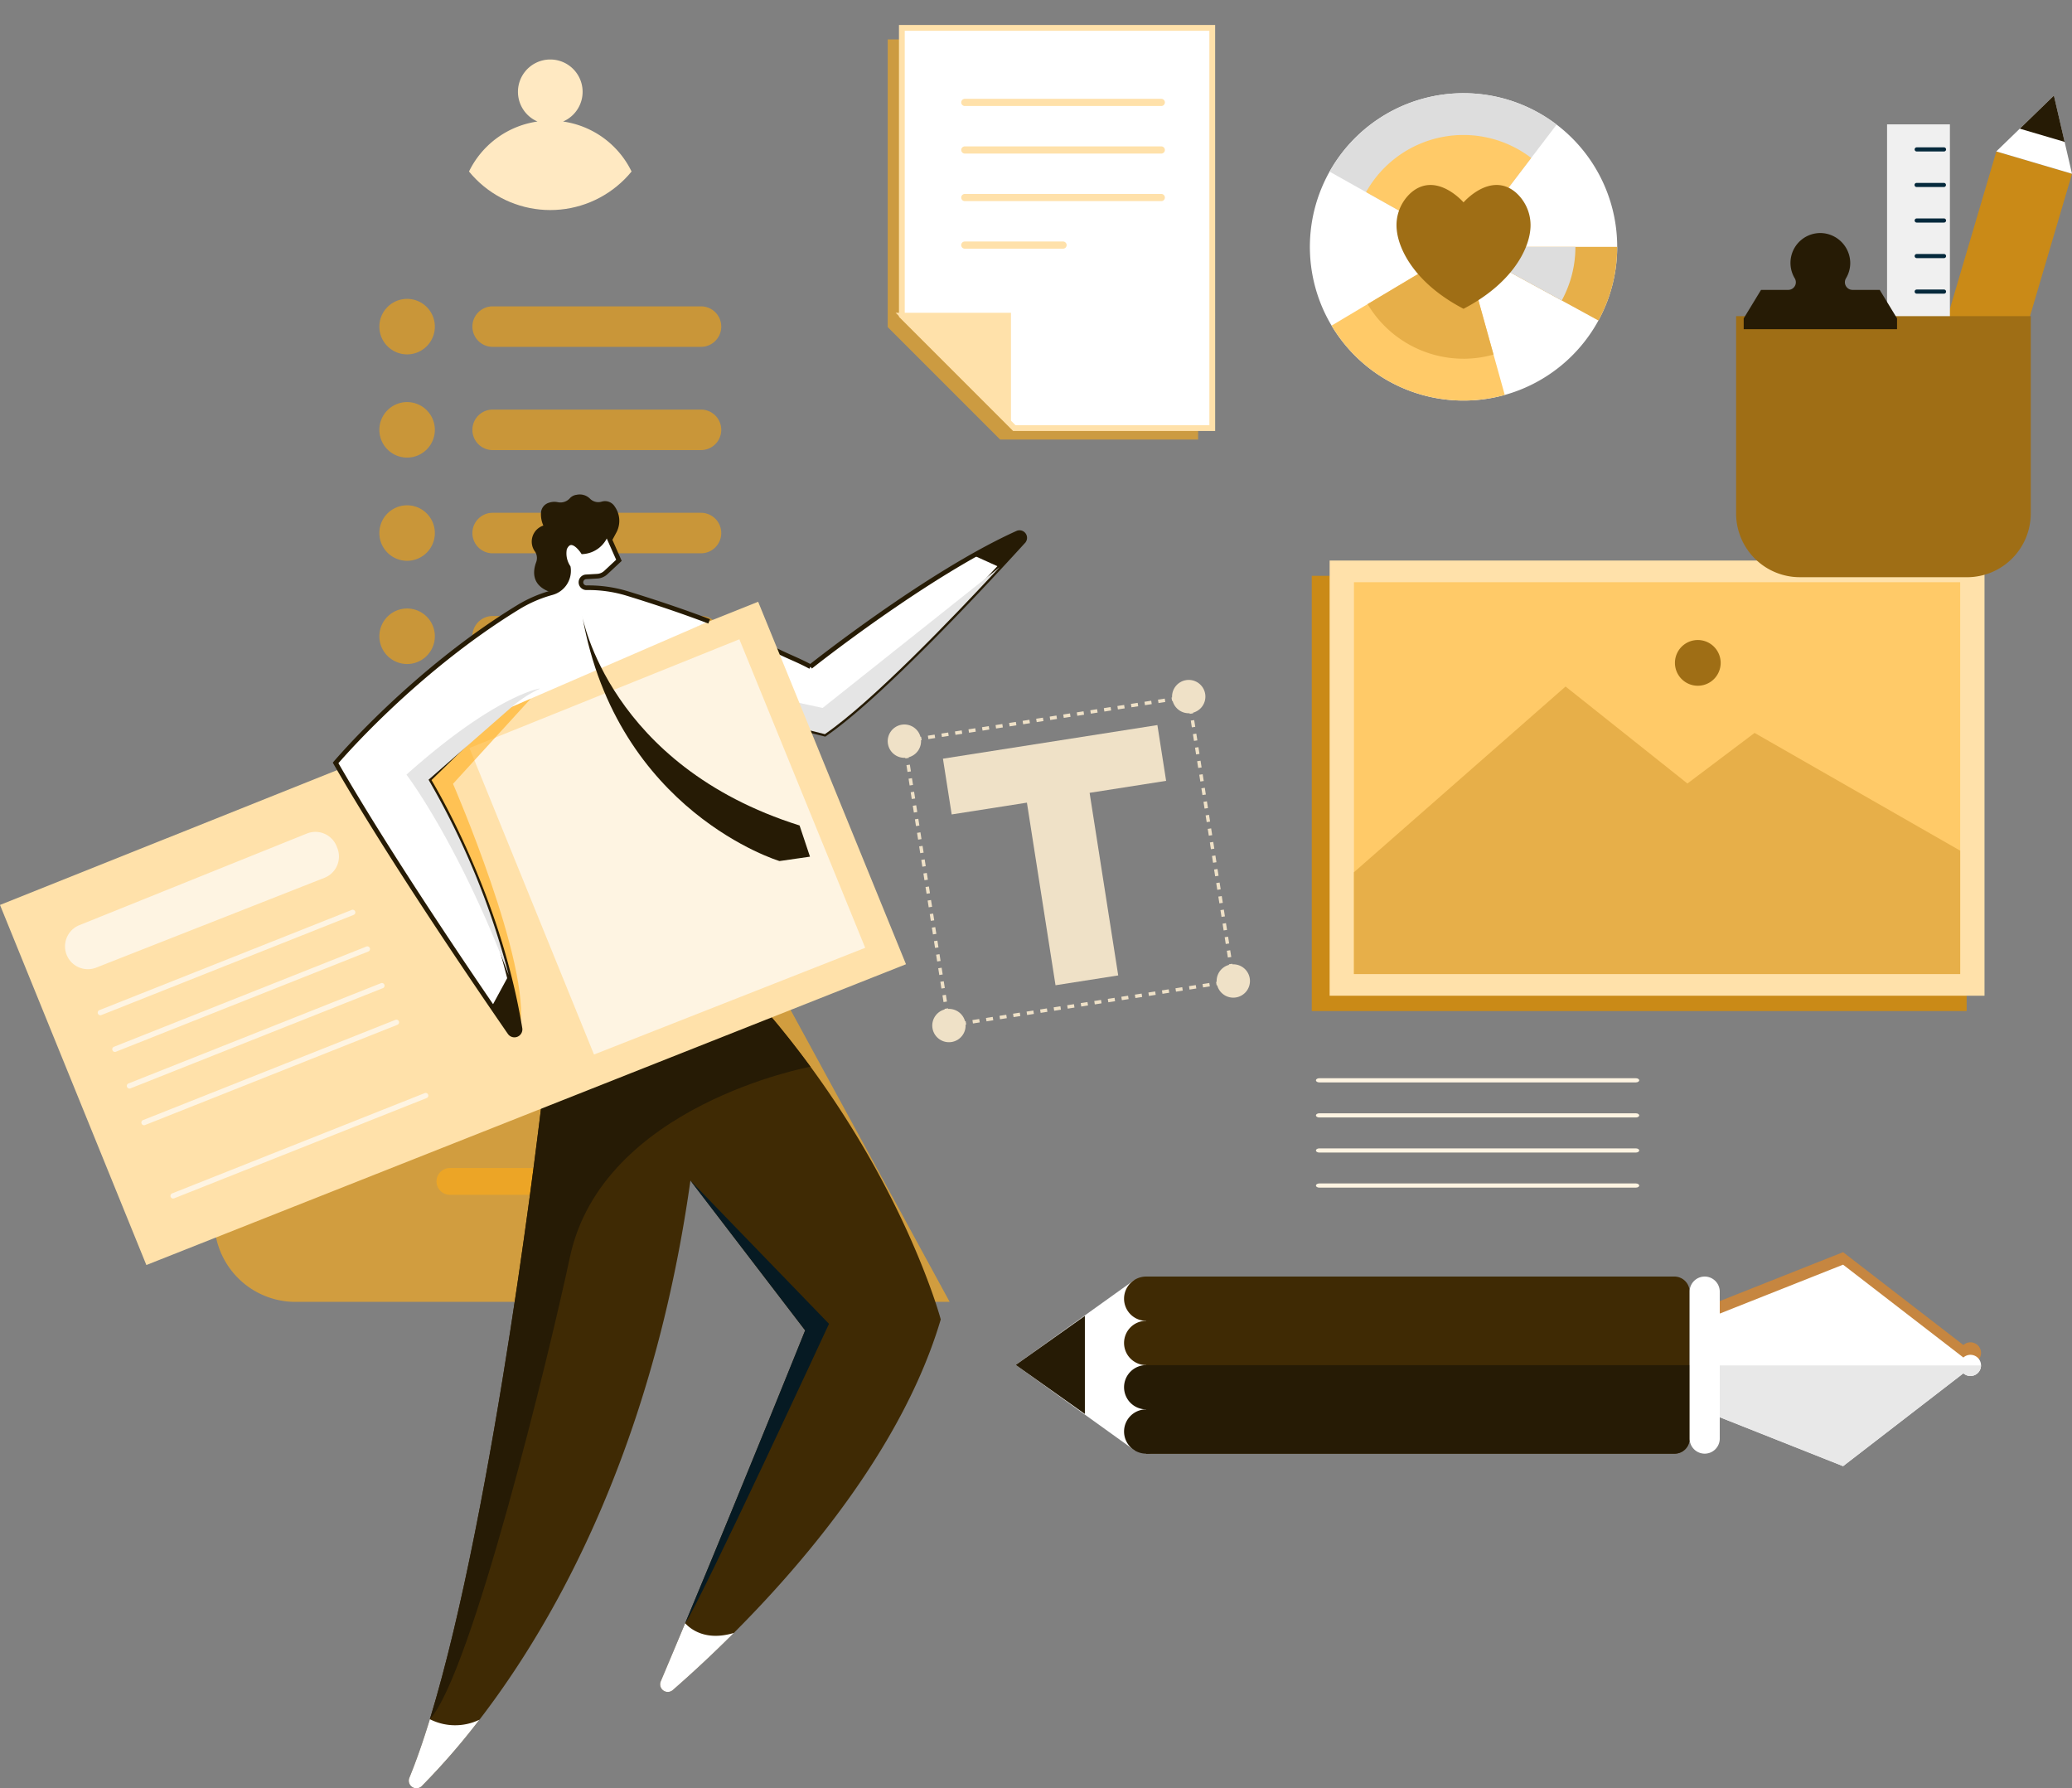<svg xmlns="http://www.w3.org/2000/svg" xmlns:xlink="http://www.w3.org/1999/xlink" width="358.462" height="309.343" viewBox="0 0 358.462 309.343">
  <rect x="0" y="0" width="358.462" height="309.343" fill="#808080" stroke="none"/>
  <defs>
    <clipPath id="clip-path">
      <path id="Path_12196" data-name="Path 12196" d="M72.782,49.3A18.167,18.167,0,1,0,90.95,31.128,18.168,18.168,0,0,0,72.782,49.3" transform="translate(-72.782 -31.128)" fill="#ffe9c2"/>
    </clipPath>
    <clipPath id="clip-path-2">
      <rect id="Rectangle_1708" data-name="Rectangle 1708" width="127.215" height="103.935" fill="#ffae1a"/>
    </clipPath>
    <clipPath id="clip-path-3">
      <rect id="Rectangle_1709" data-name="Rectangle 1709" width="26.414" height="58.76" fill="#ffae1a"/>
    </clipPath>
  </defs>
  <g id="Group_3896" data-name="Group 3896" transform="translate(-162.63 -14.417)">
    <g id="Group_3601" data-name="Group 3601" transform="translate(162.63 14.417)">
      <g id="Group_3633" data-name="Group 3633" transform="translate(0 0)">
        <g id="Group_3591" data-name="Group 3591" transform="translate(77.034)">
          <g id="Group_3590" data-name="Group 3590" clip-path="url(#clip-path)">
            <path id="Path_12195" data-name="Path 12195" d="M93.023,51.58a5.593,5.593,0,1,0-4.428,0,15.631,15.631,0,1,0,4.428,0" transform="translate(-72.642 -30.56)" fill="#ffe9c2"/>
          </g>
        </g>
        <g id="Group_3599" data-name="Group 3599" transform="translate(0 4.825)">
          <g id="Group_3634" data-name="Group 3634">
            <path id="Path_12383" data-name="Path 12383" d="M323.282,256.6a1.832,1.832,0,1,0,0-2.731l-20.814-16.06-21.97,8.712v17.425l21.97,8.713Z" transform="translate(16.39 -26.039)" fill="#ff8a0c" opacity="0.55" style="mix-blend-mode: multiply;isolation: isolate"/>
            <path id="Path_12197" data-name="Path 12197" d="M71.607,84.773a4.8,4.8,0,1,1-4.8-4.8,4.8,4.8,0,0,1,4.8,4.8" transform="translate(3.623 -33.099)" fill="#c99639"/>
            <path id="Path_12198" data-name="Path 12198" d="M116.764,88.2H80.718a3.5,3.5,0,1,1,0-7.006h36.046a3.5,3.5,0,0,1,0,7.006" transform="translate(4.511 -33.028)" fill="#c99639"/>
            <path id="Path_12199" data-name="Path 12199" d="M71.607,101.641a4.8,4.8,0,1,1-4.8-4.8,4.8,4.8,0,0,1,4.8,4.8" transform="translate(3.623 -32.114)" fill="#c99639"/>
            <path id="Path_12200" data-name="Path 12200" d="M116.764,105.072H80.718a3.5,3.5,0,1,1,0-7.006h36.046a3.5,3.5,0,0,1,0,7.006" transform="translate(4.511 -32.042)" fill="#c99639"/>
            <path id="Path_12201" data-name="Path 12201" d="M71.607,118.508a4.8,4.8,0,1,1-4.8-4.8,4.8,4.8,0,0,1,4.8,4.8" transform="translate(3.623 -31.128)" fill="#c99639"/>
            <path id="Path_12202" data-name="Path 12202" d="M116.764,121.94H80.718a3.5,3.5,0,1,1,0-7.006h36.046a3.5,3.5,0,0,1,0,7.006" transform="translate(4.511 -31.057)" fill="#c99639"/>
            <path id="Path_12203" data-name="Path 12203" d="M71.607,135.376a4.8,4.8,0,1,1-4.8-4.8,4.8,4.8,0,0,1,4.8,4.8" transform="translate(3.623 -30.143)" fill="#c99639"/>
            <path id="Path_12204" data-name="Path 12204" d="M116.764,138.808H80.718a3.5,3.5,0,1,1,0-7.006h36.046a3.5,3.5,0,0,1,0,7.006" transform="translate(4.511 -30.071)" fill="#c99639"/>
            <path id="Path_12205" data-name="Path 12205" d="M108.4,226.646H73.665a2.316,2.316,0,1,1,0-4.633H108.4a2.316,2.316,0,0,1,0,4.633" transform="translate(4.169 -24.8)" fill="#c99639"/>
            <rect id="Rectangle_1703" data-name="Rectangle 1703" width="113.296" height="75.277" transform="translate(226.939 94.781)" fill="#ca8a17"/>
            <rect id="Rectangle_1704" data-name="Rectangle 1704" width="113.296" height="75.277" transform="translate(230.03 92.135)" fill="#ffe1aa"/>
            <rect id="Rectangle_1705" data-name="Rectangle 1705" width="104.882" height="67.781" transform="translate(234.237 95.884)" fill="#ffca68"/>
            <path id="Path_12209" data-name="Path 12209" d="M221.307,175.451l36.61-32.127L279,160.1l11.617-8.75,35.571,20.367v21.341H221.307Z" transform="translate(12.93 -29.398)" fill="#e7af49"/>
            <path id="Path_12210" data-name="Path 12210" d="M281.684,139.679a3.955,3.955,0,1,1-3.955-3.955,3.955,3.955,0,0,1,3.955,3.955" transform="translate(15.996 -29.842)" fill="#9f6e15"/>
            <path id="Path_12211" data-name="Path 12211" d="M198.8,106.785H164.553L145.1,87.333V37.563h53.7Z" transform="translate(8.478 -35.577)" fill="#cc9b41"/>
            <rect id="Rectangle_1706" data-name="Rectangle 1706" width="38.489" height="13.65" transform="matrix(0.283, -0.959, 0.959, 0.283, 334.482, 58.284)" fill="#ca8a17"/>
            <path id="Path_12212" data-name="Path 12212" d="M326.3,56.408l9.964-9.66,3.129,13.52Z" transform="translate(19.065 -35.041)" fill="#fff"/>
            <path id="Path_12213" data-name="Path 12213" d="M336.043,46.748l-5.9,5.725L337.9,54.76Z" transform="translate(19.289 -35.041)" fill="#261b05"/>
            <rect id="Rectangle_1707" data-name="Rectangle 1707" width="10.872" height="39.412" transform="translate(326.467 16.686)" fill="#f0f0f0"/>
            <path id="Path_12214" data-name="Path 12214" d="M318.016,55.922h-4.723a.357.357,0,0,1,0-.713h4.723a.357.357,0,1,1,0,.713" transform="translate(18.284 -34.546)" fill="#05293c"/>
            <path id="Path_12215" data-name="Path 12215" d="M318.016,61.731h-4.723a.356.356,0,1,1,0-.712h4.723a.356.356,0,1,1,0,.712" transform="translate(18.284 -34.207)" fill="#05293c"/>
            <path id="Path_12216" data-name="Path 12216" d="M318.016,67.541h-4.723a.357.357,0,0,1,0-.713h4.723a.357.357,0,1,1,0,.713" transform="translate(18.284 -33.867)" fill="#05293c"/>
            <path id="Path_12217" data-name="Path 12217" d="M318.016,73.351h-4.723a.357.357,0,0,1,0-.713h4.723a.357.357,0,1,1,0,.713" transform="translate(18.284 -33.528)" fill="#05293c"/>
            <path id="Path_12218" data-name="Path 12218" d="M318.016,79.16h-4.723a.357.357,0,0,1,0-.713h4.723a.357.357,0,1,1,0,.713" transform="translate(18.284 -33.188)" fill="#05293c"/>
            <path id="Path_12219" data-name="Path 12219" d="M318.016,84.97h-4.723a.357.357,0,0,1,0-.713h4.723a.357.357,0,1,1,0,.713" transform="translate(18.284 -32.849)" fill="#05293c"/>
            <path id="Path_12220" data-name="Path 12220" d="M323.723,127.95H294.8a11.028,11.028,0,0,1-11.028-11.028V82.8h50.974v34.125a11.028,11.028,0,0,1-11.028,11.028" transform="translate(16.58 -32.934)" fill="#9f6e15"/>
            <path id="Path_12221" data-name="Path 12221" d="M308.544,79.046h-4.706a1.322,1.322,0,0,1-1.12-2.017,5.142,5.142,0,0,0,.729-2.593,5.227,5.227,0,0,0-5.014-5.221,5.168,5.168,0,0,0-4.583,7.839,1.318,1.318,0,0,1-1.137,1.993h-4.7l-3,4.929v1.874h26.529V83.975Z" transform="translate(16.652 -33.728)" fill="#261b05"/>
            <g id="Group_3594" data-name="Group 3594" transform="translate(37.079 116.436)" opacity="0.64" style="mix-blend-mode: multiply;isolation: isolate">
              <g id="Group_3593" data-name="Group 3593">
                <g id="Group_3592" data-name="Group 3592" clip-path="url(#clip-path-2)">
                  <path id="Path_12222" data-name="Path 12222" d="M30.871,202.991v43.1a14.042,14.042,0,0,0,14,14H85.511l28.379-22.934,16.551,22.934h27.646L101.449,156.157Z" transform="translate(-30.871 -156.157)" fill="#ffae1a"/>
                </g>
              </g>
            </g>
            <path id="Path_12223" data-name="Path 12223" d="M89.851,211.87S80.033,296.955,66.92,328.963a1.319,1.319,0,0,0,2.153,1.439c11.225-11.278,37.907-43.79,46.469-104.737l19.849,25.921s-12.9,32.111-24.98,60.7a1.319,1.319,0,0,0,2.082,1.507c10.537-9.17,37.756-35.02,46.356-64.108,0,0-6.931-26.076-29.938-53.073Z" transform="translate(3.904 -26.284)" fill="#3f2a04"/>
            <path id="Path_12224" data-name="Path 12224" d="M70.263,318.84h0c7.154-7.777,20.593-62.851,24.228-79.925,5.6-26.286,41.516-32.92,41.613-32.938-2.26-3.082-4.714-6.214-7.4-9.361L89.649,211.87s-8.087,70.088-19.386,106.97" transform="translate(4.105 -26.284)" fill="#261b05"/>
            <path id="Path_12225" data-name="Path 12225" d="M111.992,300.637c2.618-3.685,24.884-51.792,24.884-51.792L112.9,224.061l19.849,25.921s-10.076,25.086-20.759,50.655" transform="translate(6.543 -24.681)" fill="#061a23"/>
            <path id="Path_12226" data-name="Path 12226" d="M132.81,141.37c-2-1.1-3.748-1.713-6.076-2.887L131,151.957l4.292,1.074c9.7-6.656,27.64-25.978,34.355-33.359a.9.9,0,0,0-1.036-1.423c-15.576,7.023-35.805,23.12-35.805,23.12" transform="translate(7.405 -30.868)" fill="#fff" stroke="#261b05" stroke-width="0.8"/>
            <path id="Path_12227" data-name="Path 12227" d="M163.636,124.156c1.616-1.741,3.022-3.275,4.123-4.485a.9.9,0,0,0-1.037-1.421c-2.441,1.1-5,2.425-7.571,3.875Z" transform="translate(9.299 -30.868)" fill="#261b05"/>
            <path id="Path_12228" data-name="Path 12228" d="M165.375,123.825l-30.621,24.347-5.368-1.165h0l1.505,4.631,4.252,1.063c8.111-5.567,21.979-19.985,30.233-28.876" transform="translate(7.56 -30.537)" fill="#e5e5e5"/>
            <path id="Path_12229" data-name="Path 12229" d="M0,181.915l131.163-52.443,25.576,62.7L25.321,244.2Z" transform="translate(0 -30.207)" fill="#ffe1aa"/>
            <path id="Path_12230" data-name="Path 12230" d="M76.73,154.41l46.7-18.805L145.2,188.972,98.282,207.43Z" transform="translate(4.483 -29.849)" fill="#fef4e2"/>
            <path id="Path_12231" data-name="Path 12231" d="M13.067,183.233l39.405-15.867a3.95,3.95,0,0,1,5.152,2.217l.124.316a3.95,3.95,0,0,1-2.23,5.123L15.989,190.574a3.951,3.951,0,0,1-2.922-7.341" transform="translate(0.619 -28.01)" fill="#fef4e2"/>
            <path id="Path_12232" data-name="Path 12232" d="M70.465,312.093h0c-1.149,3.753-2.333,7.166-3.545,10.122a1.319,1.319,0,0,0,2.153,1.439,120.522,120.522,0,0,0,9.966-11.476,9.644,9.644,0,0,1-8.573-.085" transform="translate(3.904 -19.537)" fill="#fff"/>
            <path id="Path_12233" data-name="Path 12233" d="M112.231,296.41c-1.4,3.359-2.818,6.727-4.221,10.049a1.319,1.319,0,0,0,2.083,1.507c2.649-2.306,6.357-5.67,10.556-9.874-4.866,1.451-7.485-.662-8.418-1.682" transform="translate(6.304 -20.454)" fill="#fff"/>
            <path id="Path_12234" data-name="Path 12234" d="M16.431,198.059a.46.46,0,0,1-.169-.887l43.671-17.339a.46.46,0,0,1,.34.854L16.6,198.026a.455.455,0,0,1-.169.033" transform="translate(0.933 -27.267)" fill="#fef4e2"/>
            <path id="Path_12235" data-name="Path 12235" d="M18.81,204.049a.46.46,0,0,1-.17-.887l43.671-17.339a.459.459,0,1,1,.339.854L18.979,204.016a.453.453,0,0,1-.168.033" transform="translate(1.072 -26.917)" fill="#fef4e2"/>
            <path id="Path_12236" data-name="Path 12236" d="M21.188,210.039a.46.46,0,0,1-.169-.887L64.69,191.813a.459.459,0,1,1,.339.854L21.358,210.006a.455.455,0,0,1-.169.033" transform="translate(1.211 -26.567)" fill="#fef4e2"/>
            <path id="Path_12237" data-name="Path 12237" d="M23.566,216.029a.46.46,0,0,1-.169-.887L67.068,197.8a.46.46,0,0,1,.339.855L23.736,216a.455.455,0,0,1-.169.033" transform="translate(1.35 -26.217)" fill="#fef4e2"/>
            <path id="Path_12238" data-name="Path 12238" d="M28.323,228.009a.46.46,0,0,1-.169-.887l43.671-17.339a.46.46,0,1,1,.34.854L28.493,227.976a.455.455,0,0,1-.169.033" transform="translate(1.628 -25.517)" fill="#fef4e2"/>
            <g id="Group_3597" data-name="Group 3597" transform="translate(66.959 114.315)" opacity="0.6" style="mix-blend-mode: multiply;isolation: isolate">
              <g id="Group_3596" data-name="Group 3596">
                <g id="Group_3595" data-name="Group 3595" clip-path="url(#clip-path-3)">
                  <path id="Path_12239" data-name="Path 12239" d="M89.677,143.691l-15,16.442s13.57,31.271,11.591,42.318l-23-41.684,17.19-15.1Z" transform="translate(-63.263 -143.691)" fill="#ffae1a"/>
                </g>
              </g>
            </g>
            <path id="Path_12240" data-name="Path 12240" d="M101.586,118.458a4.264,4.264,0,0,0-.3-4.415,1.977,1.977,0,0,0-2.142-.9l-.106.026a2.014,2.014,0,0,1-2.033-.492,2.51,2.51,0,0,0-2.316-.685,1.892,1.892,0,0,0-1.133.549l-.031.032a2.19,2.19,0,0,1-2.092.7,2.961,2.961,0,0,0-1.7.147,1.924,1.924,0,0,0-1.209,1.557,4.716,4.716,0,0,0,.4,2.338,2.923,2.923,0,0,0-1.4,4.561,2.059,2.059,0,0,1,.157,1.777c-.574,1.533-1.028,4.519,3.583,5.468l1.03.345,1.318-2.836a2.031,2.031,0,0,1,.745-.852l4.565-2.912a2,2,0,0,0,.693-.747Z" transform="translate(5.078 -31.23)" fill="#261b05"/>
            <path id="Path_12241" data-name="Path 12241" d="M119.481,133.522c-5.03-1.912-10.057-3.559-14.171-4.82a23.034,23.034,0,0,0-7.031-.995.943.943,0,0,1-.072-1.885l1.915-.109a2.373,2.373,0,0,0,1.482-.633l2.269-2.116-2.125-4.8a4.594,4.594,0,0,1-4.119,3.321s-2.015-3.112-3.155-.561a4.314,4.314,0,0,0,.636,3.23s.01.051.022.141a3.922,3.922,0,0,1-2.859,4.269,22.676,22.676,0,0,0-5.8,2.5c-18.325,11.2-31.618,26.944-31.618,26.944,9.426,16.4,24.4,38.351,30.138,46.653a.975.975,0,0,0,1.762-.712c-3.892-23.768-15.818-43.034-15.818-43.034l7.886-7.686c2.01-1.758.87-2.683,3.36-3.554" transform="translate(3.205 -30.868)" fill="#fff" stroke="#261b05" stroke-width="0.8"/>
            <path id="Path_12242" data-name="Path 12242" d="M83.325,190.5l-2.934,5.406c1.2,1.761,2.258,3.293,3.105,4.521a.978.978,0,0,0,1.767-.713c-.519-3.164-1.182-6.245-1.938-9.214" transform="translate(4.697 -26.641)" fill="#261b05"/>
            <path id="Path_12243" data-name="Path 12243" d="M89.492,143.693l-.018-.038s-7.626,1.134-23.037,14.891c0,0,8.933,11.69,17.7,34.693a134.17,134.17,0,0,0-13.878-33.811L84.6,146.885a20.948,20.948,0,0,1,4.894-3.192" transform="translate(3.882 -29.379)" fill="#e5e5e5"/>
            <path id="Path_12244" data-name="Path 12244" d="M95.191,131.887s4.606,25.755,37.576,36.143l1.8,5.394-5.272.76s-28.093-8.448-34.1-42.3" transform="translate(5.562 -30.066)" fill="#261b05"/>
            <path id="Path_12245" data-name="Path 12245" d="M201.113,104.909H166.864L147.411,85.456V35.687h53.7Z" transform="translate(8.613 -35.687)" fill="#fff" stroke="#ffe1aa" stroke-width="1"/>
            <path id="Path_12246" data-name="Path 12246" d="M167.352,102.65,147.411,82.709h19.941Z" transform="translate(7.547 -33.428)" fill="#ffe1aa"/>
            <path id="Path_12247" data-name="Path 12247" d="M191.727,48.522h-33.99a.621.621,0,1,1,0-1.242h33.99a.621.621,0,0,1,0,1.242" transform="translate(9.18 -35.009)" fill="#ffe1aa"/>
            <path id="Path_12248" data-name="Path 12248" d="M191.727,56.294h-33.99a.621.621,0,1,1,0-1.242h33.99a.621.621,0,0,1,0,1.242" transform="translate(9.18 -34.555)" fill="#ffe1aa"/>
            <path id="Path_12249" data-name="Path 12249" d="M191.727,64.066h-33.99a.621.621,0,1,1,0-1.242h33.99a.621.621,0,0,1,0,1.242" transform="translate(9.18 -34.101)" fill="#ffe1aa"/>
            <path id="Path_12250" data-name="Path 12250" d="M174.73,71.838h-17a.621.621,0,1,1,0-1.242h17a.621.621,0,1,1,0,1.242" transform="translate(9.18 -33.647)" fill="#ffe1aa"/>
            <path id="Path_12251" data-name="Path 12251" d="M192.737,159.272,179.5,161.346l4.949,31.583-10.846,1.7-4.949-31.585-13.015,2.04-1.511-9.645,37.1-5.814Z" transform="translate(9.005 -29.03)" fill="#efe1c7"/>
            <path id="Path_12252" data-name="Path 12252" d="M201.961,191.729l-.884.139-.092-.59.294-.046-.046-.3.589-.092Z" transform="translate(11.743 -26.621)" fill="#ffb4b0"/>
            <path id="Path_12253" data-name="Path 12253" d="M202.492,192.016l-1.172.184-.092-.59,1.172-.183Zm-2.342.367-1.171.184-.093-.59,1.172-.183Zm-2.342.367-1.171.183-.092-.589,1.171-.184Zm-2.342.367-1.172.183-.092-.589,1.172-.184Zm-2.342.367-1.171.183-.092-.59,1.17-.183Zm-2.342.366-1.171.184-.093-.59,1.172-.183Zm-2.341.367-1.172.184-.092-.59,1.172-.184Zm-2.343.367-1.17.183-.093-.588L186,194Zm-2.341.367-1.172.183-.092-.59,1.172-.183Zm-2.342.366-1.172.184-.092-.59,1.172-.183Zm-2.342.367-1.171.184-.092-.59,1.17-.183Zm-2.342.367-1.172.183-.092-.588,1.172-.184Zm-2.342.367-1.171.183-.092-.59,1.17-.183Zm-2.342.366-1.172.184-.092-.59,1.172-.183Zm-2.341.367-1.172.184-.092-.59,1.171-.183Zm-2.343.367-1.171.183-.092-.589,1.171-.184Zm-2.341.367-1.172.183-.092-.589,1.171-.184Zm-2.342.366-1.172.184-.092-.59,1.172-.183Zm-2.342.367-1.172.184-.092-.59,1.171-.183Zm-2.342.367-1.172.183-.092-.589,1.172-.184Z" transform="translate(9.157 -26.587)" fill="#efe1c7"/>
            <path id="Path_12254" data-name="Path 12254" d="M155.764,198.966l-.884.139-.139-.884.59-.092.047.294.294-.047Z" transform="translate(9.041 -26.196)" fill="#ffb4b0"/>
            <path id="Path_12255" data-name="Path 12255" d="M155.553,199.544l-.588.092-.184-1.172.59-.092Zm-.366-2.342-.59.093-.183-1.172.589-.092Zm-.367-2.342-.59.092-.183-1.171.59-.092Zm-.367-2.342-.588.093-.184-1.172.59-.092Zm-.367-2.342-.588.092-.184-1.171.59-.092Zm-.366-2.342-.589.093-.183-1.172.589-.092Zm-.367-2.341-.59.092-.183-1.172.588-.092Zm-.367-2.343-.59.092-.183-1.17.59-.092Zm-.367-2.341-.589.092-.184-1.172.59-.092Zm-.366-2.342-.59.092-.183-1.171.588-.093Zm-.367-2.342-.59.092-.183-1.171.59-.092Zm-.367-2.342-.59.092-.183-1.171.59-.093Zm-.367-2.342-.589.092-.184-1.171.59-.092Zm-.366-2.342-.59.092-.184-1.171.59-.093Zm-.367-2.341-.59.092-.183-1.172.588-.092Zm-.367-2.343-.59.092-.183-1.17.59-.093Zm-.367-2.341-.588.092-.184-1.172.59-.092Zm-.366-2.342-.59.092-.184-1.172.59-.092Zm-.367-2.343-.59.093-.183-1.172.589-.092Zm-.367-2.341-.59.092-.183-1.172.59-.092Z" transform="translate(8.636 -28.782)" fill="#efe1c7"/>
            <path id="Path_12256" data-name="Path 12256" d="M148.23,152.816l-.59.092-.138-.884.883-.139.093.59-.3.047Z" transform="translate(8.618 -28.898)" fill="#ffb4b0"/>
            <path id="Path_12257" data-name="Path 12257" d="M195.209,145.541l-1.172.183-.092-.59,1.172-.183Zm-2.342.366-1.171.184-.093-.59,1.172-.183Zm-2.342.367-1.172.184-.092-.59,1.172-.184Zm-2.342.367-1.171.183-.093-.588,1.172-.184Zm-2.342.367-1.171.183-.092-.59,1.17-.183Zm-2.342.366-1.172.184-.092-.59,1.172-.183Zm-2.341.367-1.172.183-.092-.588,1.172-.184Zm-2.343.367-1.17.183-.093-.589,1.171-.184Zm-2.341.367-1.172.183-.092-.59,1.172-.183Zm-2.343.367-1.171.183-.092-.59,1.171-.183Zm-2.341.366-1.172.184-.092-.59,1.171-.183Zm-2.342.367-1.172.183-.092-.589,1.172-.184Zm-2.342.367-1.171.183-.092-.59,1.17-.183Zm-2.342.366-1.172.184-.092-.59,1.172-.183Zm-2.341.367-1.172.184-.092-.59,1.171-.183Zm-2.343.367-1.171.183-.092-.589,1.171-.184Zm-2.341.367-1.172.183-.092-.588,1.171-.184Zm-2.343.367-1.171.183-.092-.59,1.171-.183Zm-2.342.366-1.171.184-.093-.59,1.172-.183Zm-2.341.367-1.172.183-.092-.588,1.172-.184Z" transform="translate(8.731 -29.303)" fill="#efe1c7"/>
            <path id="Path_12258" data-name="Path 12258" d="M194.724,145.53l-.59.092-.046-.294-.3.046-.092-.588.884-.139Z" transform="translate(11.317 -29.321)" fill="#ffb4b0"/>
            <path id="Path_12259" data-name="Path 12259" d="M202.03,192.261l-.588.092-.184-1.172.59-.092Zm-.366-2.342-.59.093-.183-1.172.588-.092Zm-.367-2.342-.59.092-.183-1.172.589-.092Zm-.367-2.342-.588.092-.184-1.171.59-.093Zm-.367-2.342-.588.092-.184-1.171.59-.092Zm-.366-2.342-.59.092-.184-1.171.59-.093Zm-.367-2.341-.59.092-.183-1.172.59-.092Zm-.367-2.343-.59.092-.183-1.17.59-.093Zm-.367-2.341-.588.092-.184-1.172.59-.092Zm-.367-2.343-.589.092-.183-1.17.588-.093Zm-.366-2.341-.59.092-.183-1.172.588-.092Zm-.367-2.342-.59.092-.183-1.171.59-.093Zm-.367-2.342-.59.092-.183-1.171.59-.092Zm-.366-2.342-.59.092-.184-1.171.59-.093Zm-.367-2.341-.59.092-.183-1.172.588-.092Zm-.367-2.343-.59.092-.183-1.17.59-.093Zm-.367-2.341-.589.092-.184-1.172.59-.092Zm-.367-2.343-.588.092-.184-1.17.59-.093Zm-.366-2.342-.59.093-.183-1.172.588-.092Zm-.367-2.341-.59.092-.183-1.172.59-.092Z" transform="translate(11.351 -29.207)" fill="#efe1c7"/>
            <path id="Path_12260" data-name="Path 12260" d="M150.832,151.965a2.883,2.883,0,1,1-3.3-2.4,2.885,2.885,0,0,1,3.3,2.4" transform="translate(8.478 -29.035)" fill="#efe1c7"/>
            <path id="Path_12261" data-name="Path 12261" d="M197.309,144.681a2.883,2.883,0,1,1-3.295-2.4,2.883,2.883,0,0,1,3.295,2.4" transform="translate(11.193 -29.461)" fill="#efe1c7"/>
            <path id="Path_12262" data-name="Path 12262" d="M158.115,198.443a2.883,2.883,0,1,1-3.295-2.4,2.883,2.883,0,0,1,3.295,2.4" transform="translate(8.903 -26.32)" fill="#efe1c7"/>
            <path id="Path_12263" data-name="Path 12263" d="M204.592,191.159a2.883,2.883,0,1,1-3.295-2.4,2.883,2.883,0,0,1,3.295,2.4" transform="translate(11.619 -26.745)" fill="#efe1c7"/>
            <path id="Path_12264" data-name="Path 12264" d="M270.446,208.061H215.669c-.317,0-.574-.161-.574-.36s.256-.36.574-.36h54.778c.318,0,.574.161.574.36s-.256.36-.574.36" transform="translate(12.567 -25.658)" fill="#fef4e2"/>
            <path id="Path_12265" data-name="Path 12265" d="M270.446,213.794H215.669c-.317,0-.574-.161-.574-.36s.256-.361.574-.361h54.778c.318,0,.574.162.574.361s-.256.36-.574.36" transform="translate(12.567 -25.323)" fill="#fef4e2"/>
            <path id="Path_12266" data-name="Path 12266" d="M270.446,219.527H215.669c-.317,0-.574-.161-.574-.36s.256-.36.574-.36h54.778c.318,0,.574.161.574.36s-.256.36-.574.36" transform="translate(12.567 -24.988)" fill="#fef4e2"/>
            <path id="Path_12267" data-name="Path 12267" d="M270.446,225.26H215.669c-.317,0-.574-.161-.574-.36s.256-.361.574-.361h54.778c.318,0,.574.162.574.361s-.256.36-.574.36" transform="translate(12.567 -24.653)" fill="#fef4e2"/>
            <path id="Path_12268" data-name="Path 12268" d="M267.272,72.942a26.584,26.584,0,1,1-26.583-26.583,26.584,26.584,0,0,1,26.583,26.583" transform="translate(12.509 -35.063)" fill="#fff"/>
            <path id="Path_12269" data-name="Path 12269" d="M240.481,71.475l-22.83,13.619A26.583,26.583,0,0,0,247.61,97.085Z" transform="translate(12.717 -33.596)" fill="#ffca68"/>
            <path id="Path_12270" data-name="Path 12270" d="M240.138,90.827a19.316,19.316,0,0,0,5.185-.724l-5.185-18.628-16.6,9.9a19.325,19.325,0,0,0,16.6,9.448" transform="translate(13.06 -33.596)" fill="#e7af49"/>
            <path id="Path_12271" data-name="Path 12271" d="M262.557,84.214A26.466,26.466,0,0,0,265.8,71.475H239.221Z" transform="translate(13.977 -33.596)" fill="#e7af49"/>
            <path id="Path_12272" data-name="Path 12272" d="M256.208,80.748a19.261,19.261,0,0,0,2.366-9.272H239.221Z" transform="translate(13.977 -33.596)" fill="#ddd"/>
            <path id="Path_12273" data-name="Path 12273" d="M217.324,59.926,240.5,72.942l16.1-21.152a26.575,26.575,0,0,0-39.273,8.135" transform="translate(12.698 -35.063)" fill="#ddd"/>
            <path id="Path_12274" data-name="Path 12274" d="M240.152,72.543,251.859,57.16a19.3,19.3,0,0,0-28.573,5.911Z" transform="translate(13.046 -34.664)" fill="#ffca68"/>
            <path id="Path_12275" data-name="Path 12275" d="M248.878,62.637c-4.366-3.672-9.018,1.731-9.018,1.731s-4.652-5.4-9.018-1.731a7.539,7.539,0,0,0-2.529,6.539c.364,3.574,3.326,9.314,11.546,13.6,8.221-4.287,11.181-10.026,11.545-13.6a7.541,7.541,0,0,0-2.528-6.539" transform="translate(13.337 -34.187)" fill="#9f6e15"/>
            <path id="Path_12276" data-name="Path 12276" d="M166.019,255l20.6,14.8,1.972-3.282V240.886l-2.14-.515Z" transform="translate(9.7 -23.728)" fill="#fff"/>
            <path id="Path_12277" data-name="Path 12277" d="M177.986,263.145V246.18l-11.968,8.482Z" transform="translate(9.7 -23.388)" fill="#261b05"/>
            <path id="Path_12278" data-name="Path 12278" d="M278.8,270.387H187.347V239.753h91.38a2.635,2.635,0,0,1,2.636,2.634v25.441a2.558,2.558,0,0,1-2.558,2.558" transform="translate(10.946 -23.764)" fill="#3f2a04"/>
            <path id="Path_12279" data-name="Path 12279" d="M187.347,269.542h91.38a2.635,2.635,0,0,0,2.634-2.634V254.224H187.347Z" transform="translate(10.946 -22.918)" fill="#261b05"/>
            <path id="Path_12280" data-name="Path 12280" d="M191.388,243.582a3.829,3.829,0,1,0-3.829,3.829,3.83,3.83,0,0,0,3.829-3.829" transform="translate(10.735 -23.764)" fill="#3f2a04"/>
            <path id="Path_12281" data-name="Path 12281" d="M191.388,250.817a3.829,3.829,0,1,0-3.829,3.829,3.83,3.83,0,0,0,3.829-3.829" transform="translate(10.735 -23.341)" fill="#3f2a04"/>
            <path id="Path_12282" data-name="Path 12282" d="M183.73,258.053a3.829,3.829,0,1,0,3.829-3.829,3.83,3.83,0,0,0-3.829,3.829" transform="translate(10.735 -22.918)" fill="#261b05"/>
            <path id="Path_12283" data-name="Path 12283" d="M183.73,265.289a3.829,3.829,0,1,0,3.829-3.829,3.83,3.83,0,0,0-3.829,3.829" transform="translate(10.735 -22.496)" fill="#261b05"/>
            <path id="Path_12284" data-name="Path 12284" d="M323.282,256.6a1.832,1.832,0,1,0,0-2.731l-20.814-16.06-21.97,8.712v17.425l21.97,8.713Z" transform="translate(16.389 -23.877)" fill="#fff"/>
            <path id="Path_12285" data-name="Path 12285" d="M302.468,271.7l20.815-16.06a1.824,1.824,0,0,0,3.043-1.365H280.5v8.712Z" transform="translate(16.389 -22.915)" fill="#e8e8e8"/>
            <path id="Path_12286" data-name="Path 12286" d="M278.78,270.387h0a2.607,2.607,0,0,1-2.607-2.607V242.36a2.607,2.607,0,1,1,5.214,0v25.42a2.607,2.607,0,0,1-2.607,2.607" transform="translate(16.136 -23.764)" fill="#fff"/>
          </g>
        </g>
      </g>
    </g>
  </g>
</svg>

